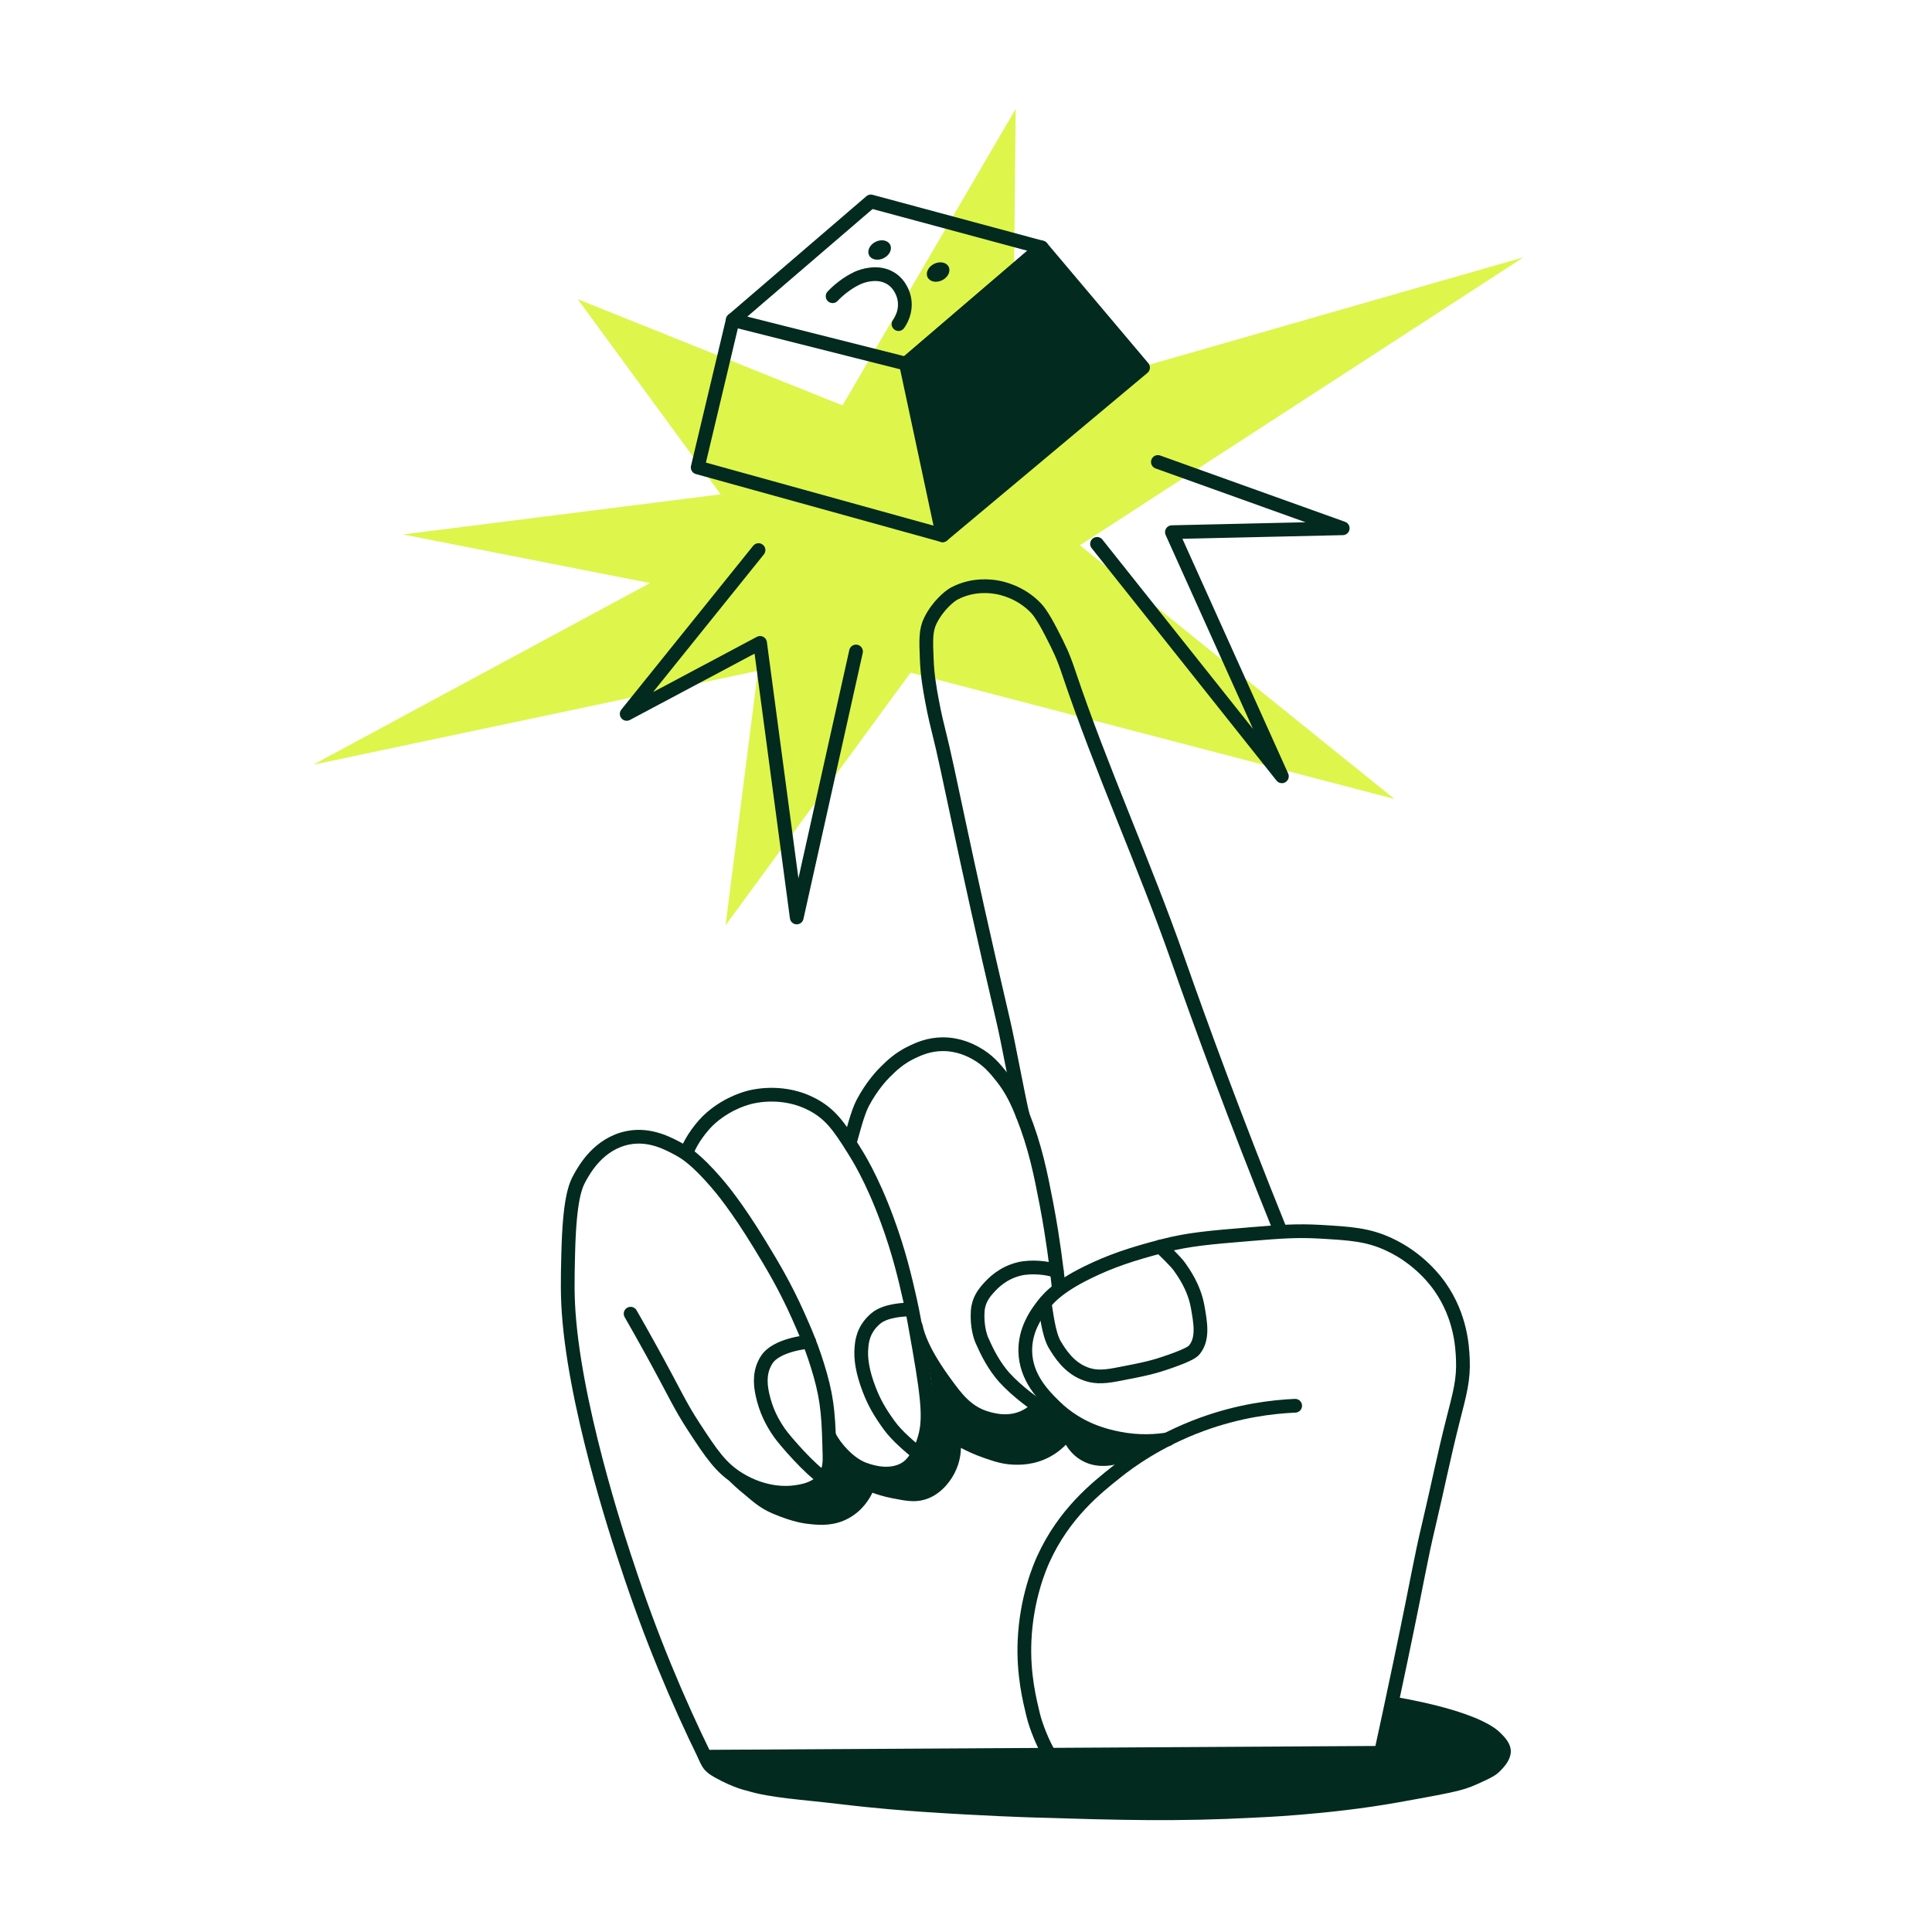 <svg width="211" height="211" viewBox="0 0 211 211" fill="none" xmlns="http://www.w3.org/2000/svg">
<path d="M44.005 58.368L70.992 63.677L34.204 83.515L82.775 73.257L79.241 101.053L99.446 73.46L152.283 87.253L117.933 59.55L166.384 28.103L110.606 44.109L110.928 11.892L92.015 44.277L63.098 32.678L78.708 53.987L44.005 58.368Z" fill="#DEF54C"/>
<path d="M80.029 34.95L95.107 22.001L113.763 27.027L98.941 39.719L80.029 34.95Z" stroke="#022A1E" stroke-width="1.5" stroke-linecap="round" stroke-linejoin="round"/>
<path d="M113.763 27.026L124.837 40.146L102.945 58.46L98.941 39.719L113.763 27.026Z" fill="#022A1E" stroke="#022A1E" stroke-width="1.5" stroke-linecap="round" stroke-linejoin="round"/>
<path d="M80.03 34.949L76.197 51.049L102.946 58.46" stroke="#022A1E" stroke-width="1.5" stroke-linecap="round" stroke-linejoin="round"/>
<path d="M82.84 60.078L68.443 77.967L83.01 70.215L87.014 100.2L93.488 71.153" stroke="#022A1E" stroke-width="1.5" stroke-linecap="round" stroke-linejoin="round"/>
<path d="M119.811 59.398L139.999 84.783L127.988 58.12L146.644 57.694L126.456 50.454" stroke="#022A1E" stroke-width="1.5" stroke-linecap="round" stroke-linejoin="round"/>
<path d="M96.511 28.196C97.147 27.88 97.463 27.225 97.218 26.732C96.973 26.238 96.259 26.095 95.624 26.411C94.988 26.727 94.671 27.382 94.916 27.875C95.162 28.369 95.876 28.512 96.511 28.196Z" fill="#022A1E"/>
<path d="M102.9 30.603C103.535 30.287 103.852 29.631 103.607 29.138C103.362 28.645 102.648 28.502 102.012 28.818C101.377 29.134 101.06 29.789 101.305 30.282C101.55 30.776 102.264 30.919 102.9 30.603Z" fill="#022A1E"/>
<path d="M90.932 32.351C91.446 31.797 92.447 30.926 93.636 30.37C94.275 30.072 95.893 29.574 97.235 30.37C98.348 31.03 98.667 32.219 98.725 32.456C99.107 34.009 98.256 35.22 98.129 35.395" stroke="#022A1E" stroke-width="1.5" stroke-miterlimit="10" stroke-linecap="round"/>
<path d="M68.871 143.474C69.383 144.364 70.195 145.792 71.171 147.563C73.789 152.317 74.2 153.418 75.771 155.826C77.717 158.806 78.73 160.322 80.711 161.533C83.616 163.308 86.157 163.046 86.675 162.981C87.487 162.88 89.105 162.68 89.997 161.448C90.62 160.587 90.612 159.608 90.593 158.892C90.493 155.093 90.444 153.193 89.571 150.118C88.774 147.31 87.883 145.292 87.186 143.729C85.723 140.451 84.336 138.153 83.011 135.976C80.434 131.742 78.742 129.751 78.155 129.076C76.056 126.663 74.909 125.932 74.194 125.541C73.04 124.909 70.987 123.778 68.573 124.263C65.402 124.9 63.855 127.673 63.334 128.607C62.83 129.51 62.199 130.978 62.056 136.913C61.986 139.78 61.941 141.647 62.184 144.324C63.19 155.44 68.225 170.104 68.444 170.773C71.066 178.795 74.058 185.841 77.005 191.856L150.818 191.43C151.29 189.27 152.044 185.785 152.947 181.464C155.135 171.001 155.002 170.939 156.099 166.3C156.971 162.613 157.722 158.898 158.655 155.226C159.432 152.17 159.863 150.71 159.763 148.412C159.701 147.008 159.518 143.782 157.292 140.575C156.855 139.946 155.047 137.452 151.67 135.89C149.382 134.831 147.499 134.718 144.259 134.526C141.646 134.371 139.786 134.518 136.592 134.782C132.095 135.155 129.846 135.341 127.052 136.061C123.545 136.964 121.23 137.759 118.789 138.957C115.342 140.649 114.321 141.952 113.593 142.96C113.107 143.635 111.94 145.298 111.974 147.56C112.018 150.484 114.037 152.46 115.211 153.609C117.861 156.202 120.935 156.852 122.196 157.102C124.452 157.549 126.361 157.383 127.563 157.187" stroke="#022A1E" stroke-width="1.5" stroke-miterlimit="10" stroke-linecap="round"/>
<path d="M89.996 161.449C88.548 160.596 85.729 157.353 85.14 156.508C84.322 155.335 83.658 154.072 83.265 152.291C82.972 150.96 82.98 149.681 83.734 148.501C84.763 146.892 88.082 146.55 88.376 146.542" stroke="#022A1E" stroke-width="1.5" stroke-miterlimit="10" stroke-linecap="round"/>
<path d="M75.111 125.585C75.494 124.585 76.586 122.996 77.689 122.05C79.64 120.374 81.647 119.89 82.075 119.793C82.731 119.645 85.697 119.047 88.678 120.602C90.609 121.61 91.574 122.902 93.192 125.501C93.604 126.161 95.173 128.568 96.898 133.253C98.195 136.778 98.859 139.633 99.369 141.9C99.712 143.423 99.938 144.718 100.391 147.309C101.483 153.552 101.537 155.42 100.859 157.446C100.153 159.561 99.198 160.202 98.899 160.385C97.159 161.446 95.019 160.693 94.385 160.47C92.726 159.887 91.148 158.021 90.595 156.892" stroke="#022A1E" stroke-width="1.5" stroke-miterlimit="10" stroke-linecap="round"/>
<path d="M99.409 143.006C98.935 143.024 96.778 143.051 95.66 143.985C94.216 145.192 94.135 146.611 94.084 147.138C93.969 148.328 94.178 149.819 94.937 151.78C95.459 153.13 96.046 154.19 97.109 155.656C97.981 156.859 99.401 158.021 100.09 158.595" stroke="#022A1E" stroke-width="1.5" stroke-miterlimit="10" stroke-linecap="round"/>
<path d="M92.893 124.478C93.101 123.773 93.653 121.539 94.213 120.474C95.238 118.528 96.415 117.333 96.684 117.067C97.343 116.412 98.213 115.561 99.623 114.895C100.338 114.557 101.436 114.052 102.945 114.042C104.733 114.032 106.026 114.725 106.566 115.022C107.902 115.758 108.654 116.678 109.376 117.578C110.436 118.898 111.058 120.198 111.676 121.752C113.065 125.239 113.646 128.167 114.274 131.42C114.716 133.709 114.992 135.635 115.126 136.574C115.361 138.225 115.525 139.636 115.637 140.705" stroke="#022A1E" stroke-width="1.5" stroke-miterlimit="10" stroke-linecap="round"/>
<path d="M114.019 152.817C113.723 153.29 113.116 154.11 112.059 154.662C110.263 155.601 108.467 155.088 107.771 154.89C105.569 154.262 104.379 152.595 103.313 151.141C102.598 150.167 100.531 147.337 100.02 144.866" stroke="#022A1E" stroke-width="1.5" stroke-miterlimit="10" stroke-linecap="round"/>
<path d="M115.411 138.846C114.503 138.449 112.592 138.269 111.293 138.59C109.496 139.034 108.443 140.152 108.028 140.606C107.458 141.229 106.863 141.981 106.779 143.191C106.665 144.838 107.091 146.059 107.233 146.371C107.662 147.314 108.216 148.591 109.277 149.949C110.423 151.416 112.523 153.013 113.423 153.584" stroke="#022A1E" stroke-width="1.5" stroke-miterlimit="10" stroke-linecap="round"/>
<path d="M111.678 121.752C111.183 119.672 110.107 113.813 109.62 111.729C105.069 92.312 103.713 84.532 102.464 79.643C102.404 79.407 102.09 78.181 101.782 76.519C101.537 75.189 101.286 73.804 101.215 72.033C101.128 69.906 101.085 68.844 101.612 67.773C102.393 66.186 103.686 65.103 104.224 64.82C106.295 63.728 108.28 64.036 108.88 64.138C109.274 64.206 111.423 64.603 113.14 66.41C113.313 66.591 113.829 67.154 114.844 69.135C115.668 70.745 116.08 71.55 116.718 73.452C120.275 84.051 124.943 94.25 128.643 104.8C131.146 111.935 134.811 121.978 139.775 134.274" stroke="#022A1E" stroke-width="1.5" stroke-miterlimit="10" stroke-linecap="round"/>
<path d="M114.531 191.462C113.935 190.497 113.139 188.566 112.828 187.259C112.455 185.705 111.743 182.887 111.891 179.252C112.084 174.491 113.608 171.029 113.935 170.307C116.211 165.29 119.724 162.506 122.028 160.681C123.245 159.716 126.447 157.323 131.227 155.57C135.32 154.071 138.945 153.636 141.449 153.527" stroke="#022A1E" stroke-width="1.5" stroke-miterlimit="10" stroke-linecap="round"/>
<path d="M114.104 142.452C114.258 143.159 114.494 145.705 115.211 146.881C115.744 147.756 116.727 149.368 118.533 150.034C119.42 150.361 120.283 150.438 121.94 150.119C125.262 149.48 125.925 149.333 127.818 148.672C130.015 147.902 130.316 147.571 130.458 147.394C131.418 146.194 131.116 144.494 130.798 142.708C130.41 140.522 129.187 138.893 128.867 138.42C128.41 137.743 127.064 136.497 126.709 136.149" stroke="#022A1E" stroke-width="1.5" stroke-miterlimit="10" stroke-linecap="round"/>
<path d="M76.533 192.615C76.871 193.405 77.534 193.822 78.086 194.13C80.2 195.308 81.565 195.565 81.565 195.565C84.086 196.358 87.612 196.539 91.673 197.027C95.821 197.525 99.069 197.759 100.816 197.879C107.478 198.333 112.539 198.484 113.196 198.504C122.144 198.774 128.538 198.967 137.105 198.504C137.105 198.504 145.04 198.223 152.779 196.829C159.881 195.55 159.842 195.539 162.093 194.5C162.832 194.16 163.428 193.876 163.939 193.308C164.17 193.052 164.884 192.369 164.989 191.462C165.108 190.446 164.245 189.635 163.854 189.247C161.385 186.8 153.045 185.432 152.041 185.272C151.864 186.612 151.671 187.97 151.459 189.347C151.362 189.976 151.262 190.601 151.161 191.221C139.876 191.225 128.589 191.253 117.301 191.306C103.641 191.37 89.791 191.427 76.135 191.562C76.137 191.811 76.365 192.22 76.534 192.616L76.533 192.615Z" fill="#022A1E"/>
<path d="M81.18 163.109C81.998 163.767 82.86 164.664 84.438 165.324C86.704 166.268 87.857 166.401 88.676 166.474C89.562 166.552 91.111 166.689 92.722 165.792C94.273 164.929 95.007 163.593 95.279 163.024C95.773 163.206 96.502 163.443 97.408 163.62C98.894 163.91 99.85 164.098 100.943 163.791C103.061 163.197 104.082 161.206 104.265 160.852C104.836 159.741 104.934 158.705 104.947 158.126C105.517 158.431 106.341 158.83 107.375 159.191C108.516 159.589 109.421 159.906 110.654 159.958C111.302 159.985 112.933 160.034 114.658 159.105C115.47 158.669 116.045 158.155 116.404 157.785C116.678 158.242 117.204 158.963 118.108 159.488C120.061 160.624 122.193 159.87 122.793 159.659C124.21 159.16 125.14 158.279 125.646 157.699C124.412 157.806 122.208 157.833 119.683 156.932C116.871 155.929 115.064 154.275 114.189 153.354C113.851 153.794 113.263 154.438 112.358 154.909C109.467 156.411 106.301 154.606 106.054 154.462C105.2 153.958 104.675 153.387 103.626 152.247C102.633 151.167 101.922 150.165 101.454 149.436C101.666 150.433 101.845 151.698 101.837 153.163C101.832 154.146 101.835 155.199 101.518 156.4C101.148 157.802 100.646 159.769 98.983 160.702C96.653 162.011 93.705 160.357 93.106 160.021C92.172 159.497 91.511 158.874 91.083 158.402C91.121 158.757 91.186 159.785 90.572 160.852C90.572 160.852 90.055 161.753 88.954 162.406C86.27 163.999 79.871 161.782 79.594 161.671C79.977 162.075 80.584 162.629 81.18 163.109Z" fill="#022A1E"/>
</svg>
